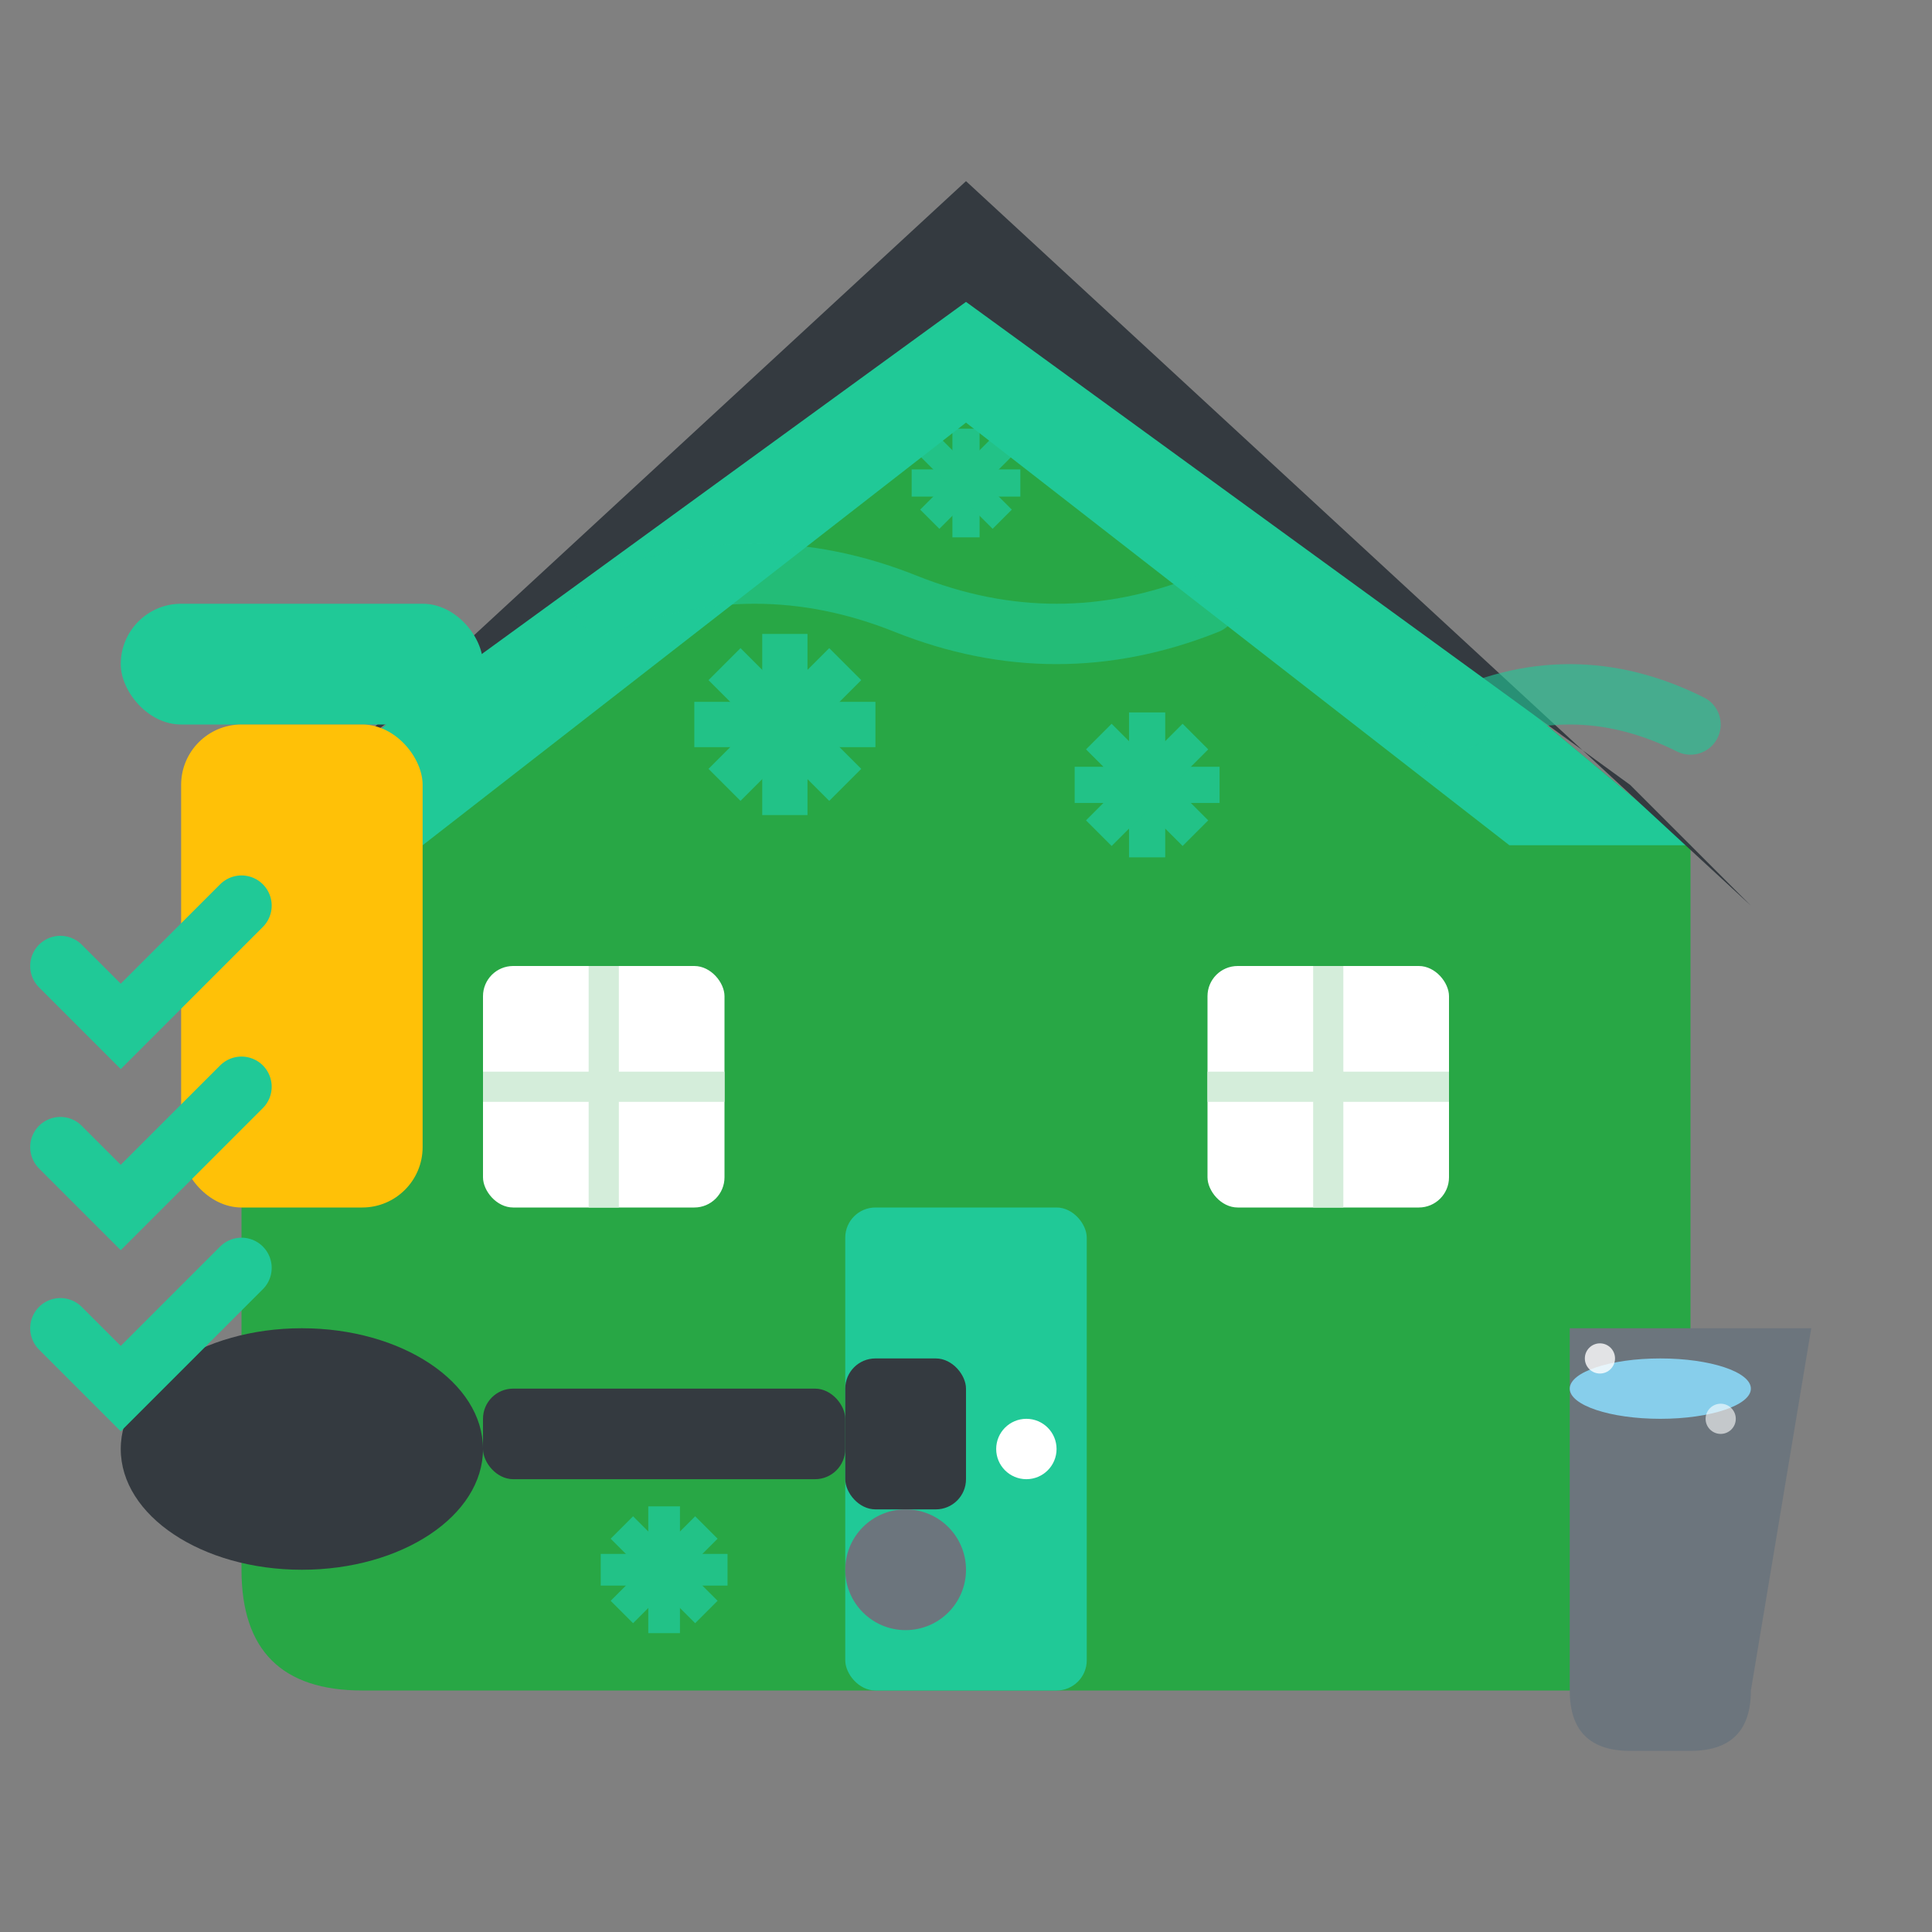 <svg xmlns="http://www.w3.org/2000/svg" viewBox="0 0 64 64" fill="none">
    <rect x="0" y="0" width="64" height="64" fill="#808080" stroke="none"/>
    <g fill="#28a745">
        <!-- Main house outline -->
        <path d="M8 28 L32 8 L56 28 L56 52 Q56 56 52 56 L12 56 Q8 56 8 52 Z"/>
        <polygon points="32,8 56,28 50,28 32,14 14,28 8,28" fill="#20c997"/>
        
        <!-- Roof -->
        <path d="M6 30 L32 6 L58 30 L54 26 L32 10 L10 26 Z" fill="#343a40"/>
        
        <!-- Windows -->
        <rect x="16" y="32" width="8" height="8" rx="1" fill="#ffffff"/>
        <rect x="40" y="32" width="8" height="8" rx="1" fill="#ffffff"/>
        <line x1="20" y1="32" x2="20" y2="40" stroke="#d4edda" stroke-width="1"/>
        <line x1="16" y1="36" x2="24" y2="36" stroke="#d4edda" stroke-width="1"/>
        <line x1="44" y1="32" x2="44" y2="40" stroke="#d4edda" stroke-width="1"/>
        <line x1="40" y1="36" x2="48" y2="36" stroke="#d4edda" stroke-width="1"/>
        
        <!-- Door -->
        <rect x="28" y="40" width="8" height="16" rx="1" fill="#20c997"/>
        <circle cx="34" cy="48" r="1" fill="#ffffff"/>
        
        <!-- Cleaning elements -->
        <!-- Large cleaning brush -->
        <rect x="4" y="20" width="12" height="4" rx="2" fill="#20c997"/>
        <rect x="6" y="24" width="8" height="16" rx="2" fill="#ffc107"/>
        
        <!-- Bucket with water -->
        <path d="M52 44 L60 44 L58 56 Q58 58 56 58 L54 58 Q52 58 52 56 Z" fill="#6c757d"/>
        <ellipse cx="55" cy="46" rx="3" ry="1" fill="#87ceeb"/>
        <circle cx="53" cy="45" r="0.5" fill="#ffffff" opacity="0.8"/>
        <circle cx="57" cy="47" r="0.5" fill="#ffffff" opacity="0.6"/>
        
        <!-- Vacuum cleaner -->
        <ellipse cx="10" cy="48" rx="6" ry="4" fill="#343a40"/>
        <rect x="16" y="46" width="12" height="3" rx="1" fill="#343a40"/>
        <rect x="28" y="45" width="4" height="5" rx="1" fill="#343a40"/>
        <circle cx="30" cy="52" r="2" fill="#6c757d"/>
        
        <!-- Cleaning path/motion lines -->
        <g stroke="#20c997" stroke-width="2" fill="none" stroke-linecap="round" opacity="0.6">
            <path d="M20 20 Q25 18 30 20 Q35 22 40 20"/>
            <path d="M48 24 Q52 22 56 24"/>
        </g>
        
        <!-- Sparkle effects around the house -->
        <g stroke="#20c997" stroke-width="1.5" fill="none" opacity="0.8">
            <g transform="translate(26, 24)">
                <path d="M0 -3 L0 3 M-3 0 L3 0"/>
                <path d="M-2 -2 L2 2 M-2 2 L2 -2"/>
            </g>
            
            <g transform="translate(38, 26) scale(0.8)">
                <path d="M0 -3 L0 3 M-3 0 L3 0"/>
                <path d="M-2 -2 L2 2 M-2 2 L2 -2"/>
            </g>
            
            <g transform="translate(32, 16) scale(0.6)">
                <path d="M0 -3 L0 3 M-3 0 L3 0"/>
                <path d="M-2 -2 L2 2 M-2 2 L2 -2"/>
            </g>
            
            <g transform="translate(22, 52) scale(0.7)">
                <path d="M0 -3 L0 3 M-3 0 L3 0"/>
                <path d="M-2 -2 L2 2 M-2 2 L2 -2"/>
            </g>
        </g>
        
        <!-- Checklist items -->
        <g stroke="#20c997" stroke-width="2" fill="none" stroke-linecap="round">
            <path d="M2 32 L4 34 L8 30"/>
            <path d="M2 38 L4 40 L8 36"/>
            <path d="M2 44 L4 46 L8 42"/>
        </g>
    </g>
</svg>
